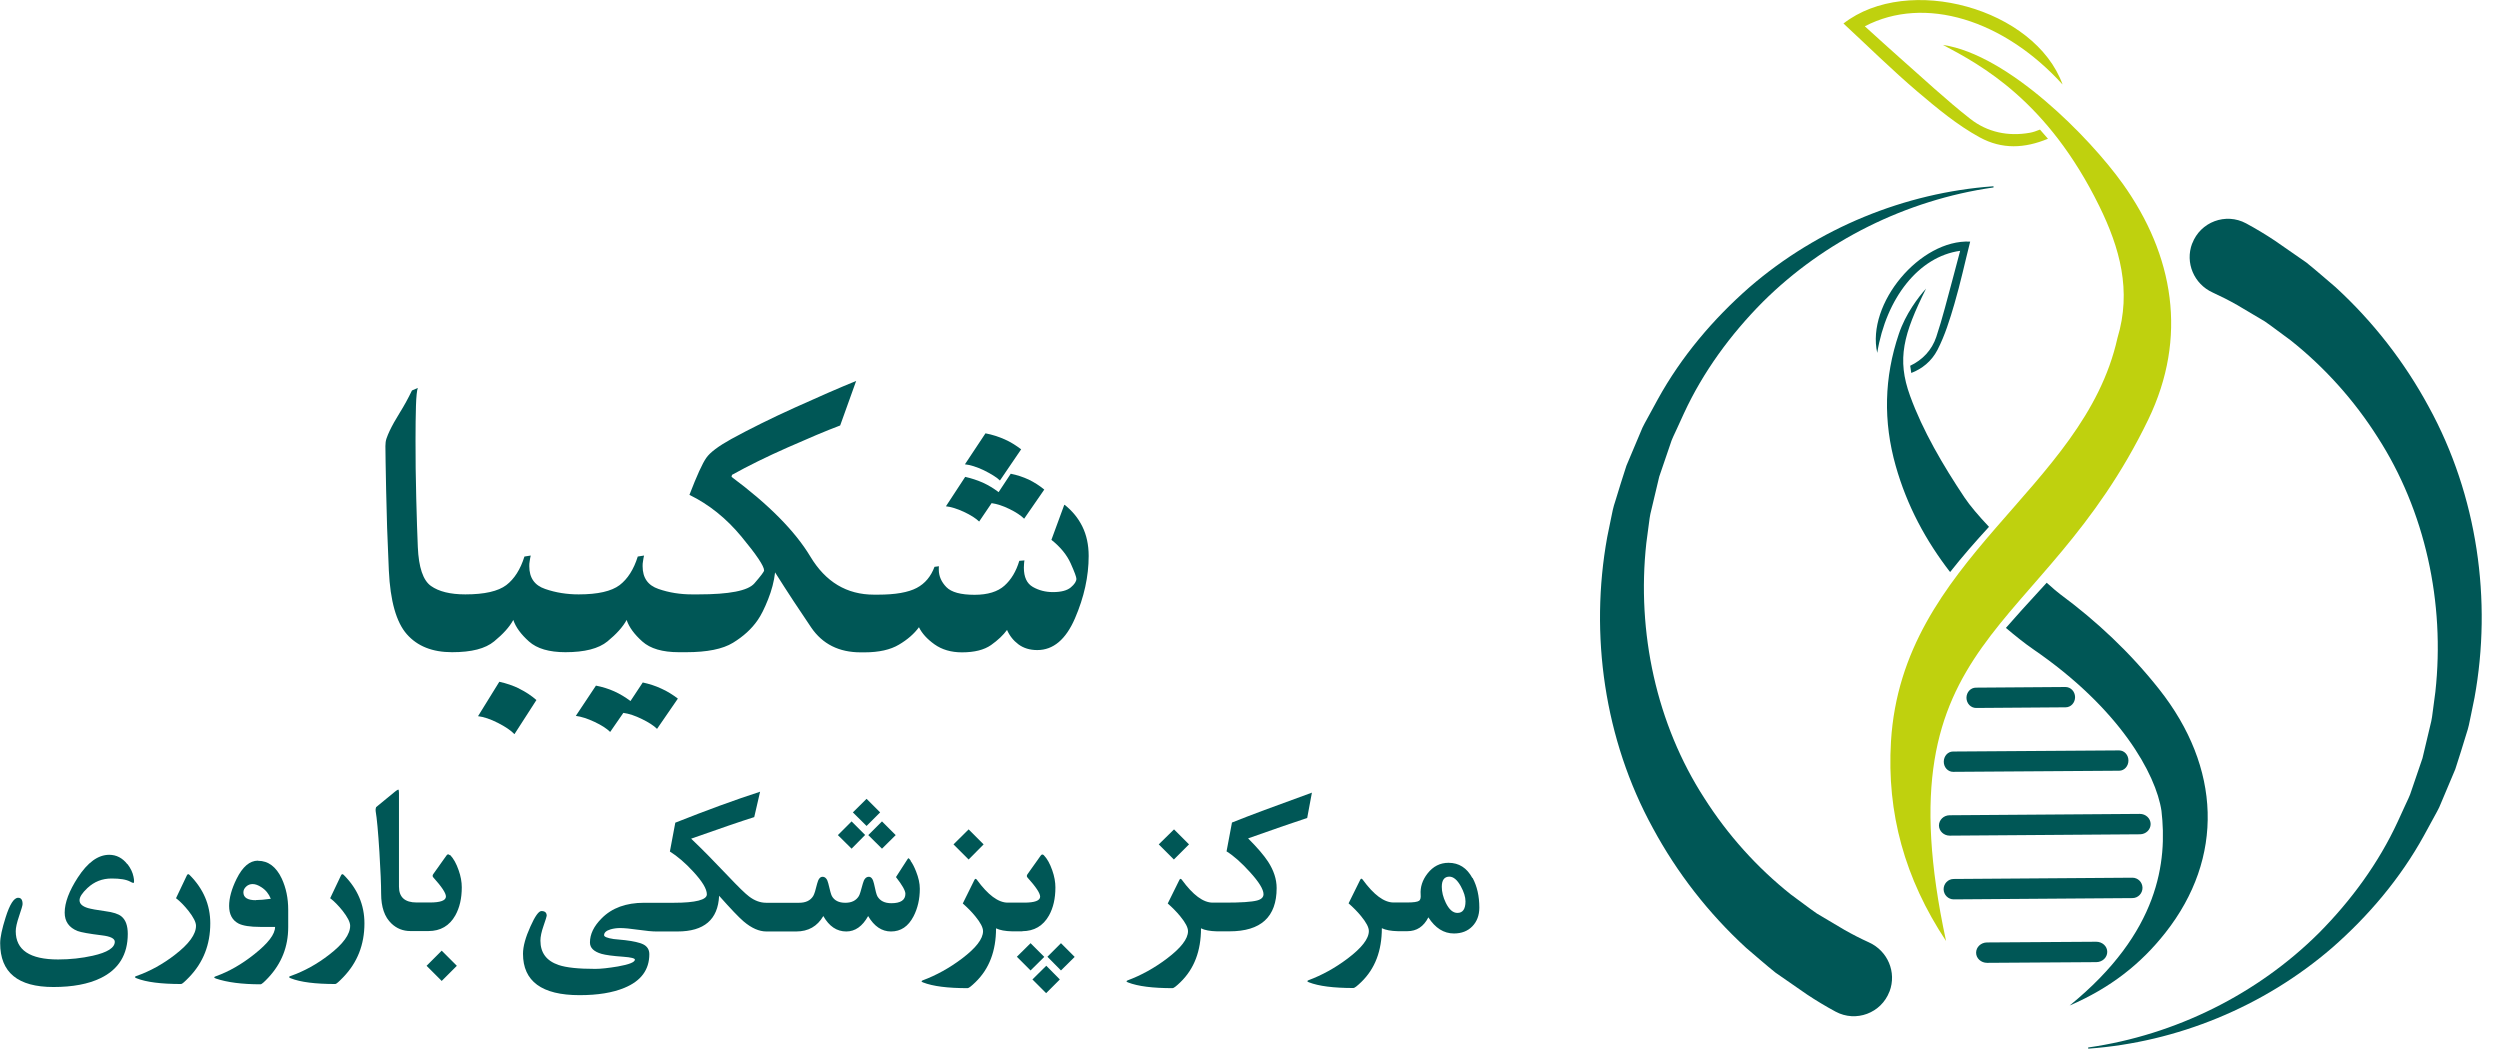 <svg width="190" height="80" viewBox="0 0 190 80" fill="none" xmlns="http://www.w3.org/2000/svg">
<g clip-path="url(#clip0_509_1301)">
<path d="M166.609 18.506C167.234 16.859 169.156 16.145 170.7 16.974C171.451 17.38 172.178 17.816 172.887 18.288L175.278 19.947C176.035 20.552 176.762 21.2 177.501 21.823C180.36 24.445 182.757 27.532 184.584 30.916C188.29 37.666 189.408 45.644 188.062 53.03L187.78 54.41C187.69 54.87 187.599 55.33 187.443 55.778C187.167 56.674 186.897 57.57 186.602 58.46L185.515 61.039C185.353 61.475 185.1 61.874 184.884 62.286L184.217 63.509C182.427 66.759 180 69.617 177.248 72.026C172.034 76.53 165.431 79.212 158.739 79.696C158.679 79.696 158.673 79.611 158.727 79.605C165.353 78.655 171.577 75.543 176.233 70.912C178.69 68.436 180.775 65.591 182.229 62.443L182.769 61.263C182.944 60.869 183.154 60.488 183.274 60.07L184.109 57.624L184.704 55.118C184.818 54.707 184.866 54.277 184.92 53.853L185.088 52.582C185.833 45.796 184.307 38.81 180.685 33.204C178.9 30.395 176.666 27.913 174.1 25.873C173.434 25.395 172.791 24.887 172.124 24.426L170.021 23.179C169.414 22.834 168.796 22.52 168.159 22.229C166.747 21.587 166.05 19.971 166.603 18.506H166.609Z" fill="#005756"/>
<path d="M143.6 75.356C142.975 77.002 141.053 77.716 139.509 76.887C138.758 76.481 138.031 76.046 137.322 75.573L134.931 73.915C134.174 73.309 133.447 72.662 132.708 72.038C129.849 69.417 127.452 66.33 125.625 62.946C121.919 56.196 120.807 48.217 122.147 40.826L122.429 39.445C122.519 38.985 122.609 38.525 122.766 38.077C123.042 37.181 123.312 36.285 123.607 35.396L124.694 32.817C124.856 32.381 125.109 31.981 125.325 31.57L125.992 30.347C127.782 27.096 130.209 24.239 132.96 21.829C138.175 17.326 144.777 14.644 151.47 14.159C151.53 14.159 151.536 14.244 151.482 14.25C144.856 15.201 138.632 18.312 133.976 22.943C131.519 25.419 129.434 28.264 127.98 31.412L127.44 32.593C127.265 32.986 127.055 33.368 126.935 33.785L126.1 36.231L125.505 38.737C125.391 39.149 125.343 39.579 125.289 40.002L125.121 41.274C124.376 48.06 125.902 55.046 129.524 60.651C131.308 63.46 133.543 65.942 136.108 67.982C136.775 68.46 137.418 68.969 138.085 69.429L140.188 70.676C140.794 71.021 141.413 71.336 142.05 71.626C143.462 72.268 144.159 73.885 143.606 75.35L143.6 75.356Z" fill="#005756"/>
<path d="M155.645 10.545C153.879 11.278 152.161 11.369 150.455 10.437C148.76 9.51 147.222 8.233 145.733 6.968C143.792 5.315 141.972 3.517 140.104 1.786C145.012 -2.028 154.66 0.636 156.757 6.423C152.293 1.501 146.273 -0.381 141.726 1.998C142.663 2.845 143.504 3.614 144.357 4.371C146.141 5.939 147.877 7.573 149.74 9.032C151.043 10.055 152.623 10.382 154.263 10.091C154.516 10.049 154.762 9.958 155.038 9.849L155.651 10.552L155.645 10.545Z" fill="#BFD10E"/>
<path d="M161.316 13.948C158.823 10.461 152.641 4.159 147.667 3.414C150.545 4.94 155.603 7.634 159.55 15.673C161.1 18.833 162.019 22.084 160.926 25.692C158.355 37.248 144.555 42.418 143.714 56.359C143.39 61.783 144.753 66.766 147.901 71.518C142.837 48.017 155.141 48.689 163.263 31.897C166.297 25.619 165.203 19.39 161.322 13.954L161.316 13.948Z" fill="#BFD10E"/>
<path d="M162.073 68.255L148.484 68.352C148.064 68.352 147.721 68.013 147.715 67.583C147.715 67.153 148.052 66.808 148.472 66.802L162.061 66.705C162.482 66.705 162.824 67.044 162.83 67.474C162.83 67.903 162.494 68.249 162.073 68.255Z" fill="#005756"/>
<path d="M162.644 63.406L148.178 63.509C147.733 63.509 147.367 63.17 147.361 62.74C147.361 62.31 147.721 61.965 148.166 61.959L162.632 61.856C163.077 61.856 163.443 62.195 163.449 62.625C163.449 63.055 163.089 63.4 162.644 63.406Z" fill="#005756"/>
<path d="M161.058 58.575L148.436 58.66C148.045 58.66 147.727 58.321 147.727 57.891C147.727 57.461 148.039 57.116 148.43 57.116L161.052 57.031C161.442 57.031 161.761 57.37 161.761 57.8C161.761 58.23 161.448 58.575 161.058 58.575Z" fill="#005756"/>
<path d="M156.985 53.756L150.184 53.805C149.782 53.805 149.457 53.466 149.451 53.036C149.451 52.606 149.77 52.261 150.172 52.261L156.973 52.212C157.375 52.212 157.7 52.551 157.706 52.981C157.706 53.411 157.387 53.756 156.985 53.756Z" fill="#005756"/>
<path d="M159.328 73.122L151.019 73.176C150.563 73.176 150.184 72.837 150.184 72.407C150.184 71.978 150.551 71.633 151.007 71.626L159.316 71.572C159.772 71.572 160.151 71.911 160.151 72.341C160.151 72.771 159.784 73.116 159.328 73.122Z" fill="#005756"/>
<path d="M148.202 43.483C149.139 42.291 150.142 41.153 151.163 40.039C150.382 39.209 149.709 38.422 149.307 37.817C147.673 35.371 146.123 32.726 145.168 30.093C144.14 27.272 144.663 25.395 146.381 21.932C145.787 22.592 144.825 23.857 144.315 25.371C143.191 28.688 143.119 32.036 144.074 35.408C144.933 38.447 146.369 41.098 148.208 43.477L148.202 43.483Z" fill="#005756"/>
<path d="M164.086 52.37C161.887 49.591 159.358 47.218 156.558 45.148C156.39 45.027 156.03 44.718 155.549 44.288C155.339 44.518 155.129 44.748 154.924 44.972C154.059 45.917 153.23 46.819 152.449 47.721C153.164 48.326 153.885 48.901 154.498 49.325C161.118 53.853 163.858 58.847 164.272 61.626C164.711 65.428 164.14 70.852 157.291 76.421C160.403 75.077 162.716 73.249 164.579 70.876C169.054 65.185 168.808 58.333 164.086 52.37Z" fill="#005756"/>
<path d="M145.252 28.349C146.069 28.034 146.79 27.471 147.247 26.594C147.811 25.498 148.19 24.281 148.538 23.082C148.995 21.527 149.337 19.929 149.734 18.361C145.937 18.179 141.834 23.064 142.669 26.818C143.348 22.653 145.829 19.493 148.971 19.063C148.767 19.844 148.586 20.546 148.394 21.242C147.992 22.701 147.637 24.178 147.157 25.607C146.82 26.612 146.111 27.356 145.174 27.798L145.258 28.349H145.252Z" fill="#005756"/>
</g>
<g clip-path="url(#clip1_509_1301)">
<path d="M9.679 65.681C9.31 65.204 8.843 64.965 8.301 64.965C7.455 64.965 6.663 65.54 5.914 66.69C5.253 67.71 4.916 68.6 4.916 69.36C4.916 70.032 5.242 70.499 5.904 70.76C6.164 70.857 6.771 70.966 7.737 71.085C8.388 71.161 8.724 71.324 8.724 71.573C8.724 72.029 8.16 72.387 7.043 72.637C6.218 72.821 5.339 72.919 4.417 72.919C2.27 72.919 1.196 72.203 1.196 70.77C1.196 70.499 1.282 70.119 1.456 69.609C1.63 69.099 1.716 68.806 1.716 68.709C1.716 68.394 1.608 68.231 1.38 68.231C1.055 68.231 0.74 68.73 0.425 69.729C0.154 70.586 0.013 71.237 0.013 71.682C0.013 73.906 1.358 75.013 4.059 75.013C5.524 75.013 6.728 74.785 7.639 74.34C9.017 73.678 9.711 72.55 9.711 70.977C9.711 70.347 9.548 69.902 9.223 69.642C8.995 69.457 8.594 69.327 8.008 69.251C7.357 69.164 6.912 69.078 6.685 69.013C6.251 68.882 6.045 68.687 6.045 68.416C6.045 68.177 6.24 67.873 6.641 67.493C7.162 67.005 7.769 66.766 8.485 66.766C9.125 66.766 9.603 66.842 9.896 67.005C10.015 67.07 10.091 67.103 10.134 67.103C10.178 67.103 10.188 67.059 10.188 66.962C10.188 66.886 10.178 66.766 10.145 66.625C10.08 66.3 9.928 65.985 9.689 65.67L9.679 65.681Z" fill="#005756"/>
<path d="M14.202 66.528L13.377 68.264C13.681 68.492 13.996 68.817 14.321 69.219C14.701 69.707 14.896 70.087 14.896 70.358C14.896 71.009 14.365 71.736 13.312 72.55C12.39 73.266 11.414 73.809 10.362 74.178C10.21 74.232 10.221 74.286 10.383 74.351C11.121 74.644 12.249 74.785 13.768 74.785C13.844 74.785 14.039 74.612 14.376 74.264C15.45 73.147 15.981 71.79 15.981 70.174C15.981 68.774 15.46 67.548 14.408 66.495C14.321 66.408 14.256 66.419 14.202 66.528Z" fill="#005756"/>
<path d="M19.605 65.41C18.975 65.41 18.433 65.876 17.977 66.799C17.598 67.569 17.413 68.253 17.413 68.85C17.413 69.49 17.652 69.935 18.118 70.184C18.455 70.358 19.008 70.445 19.778 70.445H20.906C20.906 70.998 20.386 71.682 19.333 72.517C18.379 73.277 17.402 73.841 16.394 74.199C16.242 74.254 16.242 74.308 16.415 74.373C17.25 74.655 18.379 74.807 19.8 74.807C19.887 74.807 20.082 74.633 20.396 74.297C21.405 73.212 21.904 71.942 21.904 70.466V69.143C21.904 68.264 21.741 67.483 21.416 66.777C20.993 65.876 20.386 65.421 19.615 65.421L19.605 65.41ZM19.453 68.416C18.823 68.416 18.498 68.22 18.498 67.819C18.498 67.645 18.574 67.504 18.715 67.374C18.856 67.244 19.019 67.189 19.203 67.189C19.398 67.189 19.615 67.265 19.865 67.428C20.19 67.634 20.429 67.927 20.581 68.307C20.114 68.372 19.735 68.405 19.442 68.405L19.453 68.416Z" fill="#005756"/>
<path d="M25.918 66.528L25.093 68.264C25.397 68.492 25.712 68.817 26.037 69.219C26.417 69.707 26.612 70.087 26.612 70.358C26.612 71.009 26.081 71.736 25.028 72.55C24.106 73.266 23.13 73.809 22.078 74.178C21.926 74.232 21.937 74.286 22.099 74.351C22.837 74.644 23.965 74.785 25.484 74.785C25.56 74.785 25.755 74.612 26.091 74.264C27.165 73.147 27.697 71.79 27.697 70.174C27.697 68.774 27.176 67.548 26.124 66.495C26.037 66.408 25.972 66.419 25.918 66.528Z" fill="#005756"/>
<path d="M33.569 72.25L32.419 73.401L33.569 74.552L34.72 73.401L33.569 72.25Z" fill="#005756"/>
<path d="M34.173 64.987C34.086 64.9 33.999 64.911 33.923 65.03L32.936 66.419C32.86 66.517 32.86 66.614 32.936 66.69C33.565 67.385 33.891 67.873 33.891 68.133C33.891 68.437 33.478 68.589 32.676 68.589H31.732H31.667C30.767 68.589 30.322 68.188 30.322 67.385V60.245C30.322 60.093 30.3 60.017 30.267 60.006C30.267 60.006 30.137 60.06 29.975 60.201L28.586 61.341C28.586 61.341 28.521 61.504 28.553 61.666C28.64 62.166 28.738 63.196 28.836 64.77C28.922 66.169 28.966 67.222 28.966 67.916C28.966 68.936 29.226 69.696 29.758 70.195C30.148 70.564 30.625 70.76 31.19 70.76H32.567C33.478 70.76 34.162 70.358 34.607 69.566C34.932 68.98 35.095 68.275 35.095 67.439C35.095 67.027 35.019 66.593 34.856 66.137C34.683 65.638 34.477 65.258 34.216 64.987H34.173Z" fill="#005756"/>
<path d="M68.073 63.468L67.031 62.426L65.99 63.468L67.031 64.499L68.073 63.468Z" fill="#005756"/>
<path d="M64.818 61.742L65.859 62.773L66.89 61.742L65.859 60.711L64.818 61.742Z" fill="#005756"/>
<path d="M69.211 65.399C69.135 65.301 69.081 65.236 69.038 65.225C69.016 65.225 68.962 65.312 68.864 65.464L68.094 66.658C68.571 67.266 68.81 67.689 68.81 67.927C68.81 68.405 68.452 68.644 67.747 68.644C67.237 68.644 66.89 68.47 66.684 68.123C66.619 68.014 66.532 67.689 66.423 67.157C66.347 66.81 66.217 66.636 66.033 66.636C65.816 66.636 65.664 66.81 65.577 67.146C65.436 67.678 65.338 68.003 65.273 68.101C65.067 68.437 64.731 68.611 64.243 68.611C63.755 68.611 63.408 68.437 63.223 68.101C63.169 68.003 63.071 67.678 62.952 67.146C62.876 66.81 62.724 66.636 62.518 66.636C62.323 66.636 62.193 66.81 62.106 67.146C61.987 67.645 61.889 67.96 61.802 68.101C61.585 68.448 61.227 68.611 60.728 68.611H59.774H58.233C57.778 68.611 57.344 68.448 56.931 68.133C56.639 67.916 56.107 67.396 55.337 66.582C54.328 65.518 53.395 64.564 52.527 63.739C54.718 62.968 56.313 62.415 57.322 62.1L57.767 60.169C55.836 60.798 53.699 61.58 51.323 62.524L50.911 64.716C51.486 65.074 52.083 65.584 52.679 66.235C53.373 66.983 53.721 67.558 53.721 67.971C53.721 68.383 52.885 68.611 51.204 68.611H50.607H48.947C47.581 68.611 46.507 69.002 45.726 69.794C45.129 70.391 44.836 70.998 44.836 71.628C44.836 72.04 45.129 72.322 45.726 72.496C46.029 72.582 46.583 72.658 47.375 72.713C47.96 72.756 48.253 72.832 48.253 72.93C48.253 73.125 47.819 73.299 46.962 73.451C46.246 73.57 45.671 73.635 45.237 73.635C43.958 73.635 43.035 73.537 42.461 73.342C41.528 73.027 41.072 72.409 41.072 71.487C41.072 71.194 41.148 70.825 41.311 70.358C41.473 69.891 41.549 69.642 41.549 69.598C41.549 69.36 41.419 69.24 41.148 69.24C40.942 69.24 40.66 69.631 40.313 70.412C39.944 71.226 39.748 71.921 39.748 72.485C39.748 74.579 41.18 75.632 44.044 75.632C45.433 75.632 46.561 75.447 47.45 75.078C48.72 74.557 49.349 73.7 49.349 72.517C49.349 72.17 49.186 71.91 48.861 71.758C48.6 71.638 48.156 71.53 47.516 71.454C47.223 71.421 46.93 71.4 46.637 71.367C46.149 71.291 45.91 71.194 45.91 71.074C45.91 70.879 46.073 70.727 46.409 70.629C46.637 70.564 46.876 70.532 47.136 70.532C47.44 70.532 47.895 70.575 48.503 70.662C49.11 70.749 49.566 70.792 49.87 70.792H51.486C53.514 70.792 54.567 69.891 54.653 68.079C55.532 69.067 56.15 69.718 56.508 70.022C57.116 70.543 57.702 70.792 58.244 70.792H60.511C61.433 70.792 62.117 70.401 62.572 69.62C63.017 70.401 63.592 70.792 64.319 70.792C64.991 70.792 65.545 70.401 65.979 69.62C66.434 70.401 67.02 70.792 67.714 70.792C68.463 70.792 69.027 70.412 69.428 69.642C69.743 69.034 69.906 68.329 69.906 67.548C69.906 67.135 69.808 66.701 69.623 66.235C69.482 65.876 69.341 65.605 69.2 65.421L69.211 65.399Z" fill="#005756"/>
<path d="M63.679 63.468L64.721 64.499L65.751 63.457L64.721 62.426L63.679 63.468Z" fill="#005756"/>
<path d="M74.755 64.173L73.616 63.033L72.466 64.173L73.616 65.323L74.755 64.173Z" fill="#005756"/>
<path d="M79.603 72.713L80.634 73.754L81.675 72.724L80.634 71.682L79.603 72.713Z" fill="#005756"/>
<path d="M78.464 74.438L79.506 75.48L80.547 74.438L79.517 73.396L78.464 74.438Z" fill="#005756"/>
<path d="M78.324 71.682L77.282 72.713L78.324 73.754L79.365 72.724L78.324 71.682Z" fill="#005756"/>
<path d="M77.684 70.77C78.595 70.77 79.278 70.369 79.723 69.577C80.049 68.991 80.211 68.285 80.211 67.45C80.211 67.038 80.135 66.603 79.973 66.148C79.799 65.649 79.593 65.269 79.333 64.998C79.246 64.911 79.159 64.922 79.083 65.041L78.096 66.43C78.02 66.528 78.02 66.625 78.096 66.701C78.725 67.396 79.051 67.884 79.051 68.144C79.051 68.448 78.638 68.6 77.836 68.6H76.588C75.872 68.6 75.091 68.025 74.245 66.864C74.169 66.766 74.115 66.766 74.061 66.864L73.171 68.665C73.518 68.969 73.844 69.295 74.126 69.642C74.516 70.119 74.711 70.488 74.711 70.77C74.711 71.356 74.169 72.051 73.106 72.854C72.141 73.581 71.153 74.123 70.134 74.503C70.004 74.557 70.004 74.612 70.155 74.666C70.904 74.959 72.032 75.1 73.54 75.1C73.627 75.1 73.822 74.948 74.136 74.644C75.178 73.635 75.699 72.279 75.699 70.553C75.992 70.694 76.393 70.77 76.913 70.781H76.968H77.727L77.684 70.77Z" fill="#005756"/>
<path d="M90.365 64.173L89.226 63.033L88.065 64.173L89.215 65.323L90.365 64.173Z" fill="#005756"/>
<path d="M99.694 60.245C96.938 61.243 94.921 61.992 93.63 62.513L93.218 64.705C93.76 65.041 94.346 65.562 94.986 66.267C95.68 67.027 96.027 67.591 96.027 67.96C96.027 68.188 95.864 68.35 95.539 68.437C95.127 68.546 94.324 68.6 93.12 68.6H92.165C91.449 68.6 90.668 68.025 89.822 66.864C89.746 66.766 89.692 66.766 89.638 66.864L88.748 68.665C89.095 68.969 89.421 69.295 89.703 69.642C90.093 70.119 90.289 70.488 90.289 70.77C90.289 71.356 89.746 72.051 88.683 72.854C87.718 73.581 86.731 74.123 85.711 74.503C85.581 74.557 85.581 74.612 85.733 74.666C86.481 74.959 87.609 75.1 89.117 75.1C89.204 75.1 89.399 74.948 89.714 74.644C90.755 73.635 91.276 72.279 91.276 70.553C91.558 70.694 91.97 70.77 92.48 70.781H92.545H93.445C95.832 70.781 97.025 69.685 97.025 67.493C97.025 66.821 96.808 66.159 96.374 65.486C96.06 65.008 95.561 64.422 94.856 63.717C96.949 62.979 98.446 62.458 99.347 62.166L99.704 60.245H99.694Z" fill="#005756"/>
<path d="M111.897 66.723C111.474 65.953 110.878 65.573 110.086 65.573C109.446 65.573 108.914 65.844 108.491 66.386C108.101 66.886 107.927 67.428 107.97 67.993C107.992 68.231 107.949 68.394 107.851 68.459C107.732 68.546 107.417 68.589 106.94 68.589H105.909C105.193 68.589 104.412 68.014 103.566 66.853C103.49 66.755 103.436 66.755 103.382 66.853L102.492 68.654C102.839 68.958 103.165 69.284 103.447 69.631C103.837 70.108 104.033 70.477 104.033 70.76C104.033 71.345 103.49 72.04 102.427 72.843C101.462 73.57 100.475 74.112 99.455 74.492C99.325 74.546 99.325 74.601 99.477 74.655C100.225 74.948 101.353 75.089 102.861 75.089C102.948 75.089 103.143 74.937 103.458 74.633C104.499 73.624 105.02 72.268 105.02 70.543C105.313 70.683 105.714 70.76 106.235 70.77H106.289H106.962C107.667 70.77 108.198 70.423 108.556 69.718C109.077 70.532 109.728 70.944 110.498 70.944C111.084 70.944 111.55 70.76 111.897 70.401C112.245 70.043 112.429 69.566 112.429 68.98C112.429 68.101 112.255 67.352 111.919 66.723H111.897ZM110.758 69.381C110.422 69.381 110.129 69.121 109.88 68.611C109.674 68.188 109.576 67.775 109.576 67.396C109.576 66.886 109.771 66.625 110.151 66.625C110.455 66.625 110.748 66.864 111.019 67.352C111.257 67.786 111.377 68.166 111.377 68.502C111.377 69.088 111.171 69.381 110.769 69.381H110.758Z" fill="#005756"/>
<path d="M39.467 52.334C39 52.107 38.49 51.933 37.948 51.814L36.331 54.429C36.766 54.483 37.264 54.646 37.839 54.939C38.414 55.232 38.827 55.514 39.098 55.796L40.768 53.203C40.367 52.855 39.944 52.573 39.467 52.345V52.334Z" fill="#005756"/>
<path d="M46.377 55.622L47.374 54.179C47.798 54.233 48.275 54.396 48.785 54.646C49.295 54.895 49.685 55.145 49.935 55.394L51.518 53.094C51.117 52.79 50.705 52.53 50.26 52.334C49.826 52.128 49.349 51.976 48.85 51.868L47.917 53.279C47.526 52.986 47.114 52.736 46.68 52.541C46.246 52.345 45.78 52.204 45.292 52.107L43.762 54.407C44.174 54.461 44.652 54.613 45.183 54.863C45.715 55.112 46.116 55.373 46.366 55.622H46.377Z" fill="#005756"/>
<path d="M75.991 36.525L77.608 34.148C77.206 33.844 76.794 33.584 76.349 33.389C75.904 33.193 75.416 33.031 74.896 32.933L73.334 35.288C73.746 35.331 74.223 35.483 74.776 35.743C75.319 36.014 75.731 36.264 75.991 36.514V36.525Z" fill="#005756"/>
<path d="M74.407 39.65L75.362 38.239C75.752 38.293 76.208 38.434 76.718 38.684C77.228 38.933 77.597 39.183 77.835 39.422L79.365 37.208C78.996 36.904 78.605 36.655 78.182 36.449C77.759 36.253 77.304 36.101 76.816 36.004L75.894 37.403C75.525 37.121 75.134 36.883 74.711 36.687C74.288 36.503 73.843 36.351 73.355 36.242L71.891 38.478C72.281 38.521 72.737 38.662 73.257 38.901C73.767 39.14 74.158 39.389 74.418 39.639L74.407 39.65Z" fill="#005756"/>
<path d="M80.884 38.369L79.907 41.028C80.591 41.57 81.079 42.167 81.372 42.818C81.665 43.469 81.806 43.86 81.806 43.99C81.806 44.185 81.665 44.402 81.383 44.641C81.101 44.88 80.645 44.999 80.027 44.999C79.463 44.999 78.953 44.869 78.497 44.608C78.042 44.348 77.814 43.86 77.814 43.144C77.814 43.068 77.814 42.981 77.825 42.883C77.825 42.785 77.846 42.688 77.857 42.59L77.467 42.623C77.228 43.426 76.848 44.055 76.338 44.511C75.829 44.967 75.069 45.205 74.071 45.205C73.019 45.205 72.303 45.01 71.923 44.619C71.544 44.229 71.349 43.784 71.349 43.295V43.165C71.349 43.165 71.349 43.078 71.359 43.035L71.023 43.078C70.752 43.806 70.307 44.348 69.667 44.684C69.027 45.021 68.051 45.194 66.738 45.194H66.445C66.445 45.194 66.445 45.194 66.434 45.194C66.434 45.194 66.434 45.194 66.424 45.194C64.352 45.194 62.746 44.229 61.586 42.297C60.425 40.366 58.429 38.347 55.597 36.242L55.63 36.09C56.877 35.396 58.288 34.702 59.861 34.007C61.434 33.313 62.757 32.748 63.853 32.336L65.068 28.951C63.766 29.482 62.225 30.155 60.425 30.969C58.624 31.783 57.008 32.586 55.576 33.367C54.599 33.909 53.959 34.387 53.677 34.799C53.385 35.212 52.961 36.145 52.397 37.61C53.883 38.337 55.196 39.389 56.346 40.778C57.496 42.167 58.071 43.024 58.071 43.35C58.071 43.447 57.821 43.773 57.333 44.337C56.845 44.901 55.424 45.173 53.07 45.173H52.593C51.703 45.173 50.857 45.043 50.043 44.76C49.241 44.489 48.839 43.914 48.839 43.035C48.839 42.916 48.839 42.785 48.872 42.634C48.894 42.482 48.915 42.352 48.948 42.221L48.47 42.297C48.167 43.274 47.7 44.001 47.093 44.467C46.474 44.934 45.444 45.173 43.979 45.173C43.09 45.173 42.244 45.043 41.43 44.76C40.627 44.489 40.226 43.914 40.226 43.035C40.226 42.916 40.226 42.785 40.259 42.634C40.28 42.482 40.302 42.352 40.335 42.221L39.857 42.297C39.553 43.274 39.087 44.001 38.48 44.467C37.861 44.934 36.831 45.173 35.366 45.173C34.216 45.173 33.349 44.956 32.752 44.532C32.155 44.109 31.819 43.122 31.754 41.57C31.711 40.67 31.678 39.443 31.635 37.881C31.591 36.318 31.58 34.843 31.58 33.465C31.58 32.466 31.591 31.598 31.613 30.849C31.635 30.111 31.689 29.656 31.754 29.482L31.309 29.677C31.016 30.285 30.713 30.838 30.387 31.359C30.062 31.88 29.801 32.347 29.606 32.759C29.519 32.944 29.443 33.128 29.378 33.313C29.313 33.497 29.291 33.692 29.291 33.909C29.291 34.387 29.313 35.494 29.346 37.252C29.378 39.009 29.443 41.038 29.552 43.361C29.66 45.672 30.116 47.289 30.919 48.2C31.721 49.112 32.86 49.567 34.357 49.567C35.854 49.567 36.885 49.296 37.557 48.743C38.23 48.189 38.718 47.658 39.011 47.115C39.196 47.669 39.597 48.211 40.204 48.754C40.812 49.296 41.734 49.567 42.971 49.567C44.435 49.567 45.498 49.296 46.171 48.743C46.843 48.189 47.331 47.658 47.624 47.115C47.809 47.669 48.21 48.211 48.818 48.754C49.425 49.296 50.347 49.567 51.584 49.567H52.159C53.742 49.567 54.925 49.329 55.706 48.851C56.487 48.374 57.127 47.799 57.593 47.115C57.843 46.757 58.103 46.236 58.374 45.553C58.646 44.869 58.83 44.185 58.906 43.502C59.871 45.032 60.794 46.431 61.651 47.69C62.508 48.949 63.766 49.578 65.404 49.578C65.404 49.578 65.404 49.578 65.415 49.578C65.415 49.578 65.415 49.578 65.426 49.578H65.708C66.792 49.578 67.671 49.383 68.322 48.992C68.984 48.602 69.483 48.157 69.841 47.669C70.068 48.135 70.459 48.569 71.023 48.971C71.587 49.372 72.281 49.578 73.106 49.578C74.06 49.578 74.787 49.394 75.319 49.025C75.84 48.656 76.252 48.265 76.534 47.875C76.729 48.32 77.022 48.688 77.402 48.971C77.781 49.253 78.258 49.405 78.834 49.405C80.048 49.405 81.003 48.602 81.697 46.996C82.392 45.39 82.739 43.806 82.739 42.254C82.739 41.407 82.576 40.659 82.261 40.019C81.947 39.378 81.491 38.825 80.916 38.369H80.884Z" fill="#005756"/>
</g>
<defs>
<clipPath id="clip0_509_1301">
<rect width="67.692" height="80" fill="white" transform="translate(121.6)"/>
</clipPath>
<clipPath id="clip1_509_1301">
<rect width="112.8" height="47.2" fill="white" transform="translate(0 28.8)"/>
</clipPath>
</defs>
</svg>
